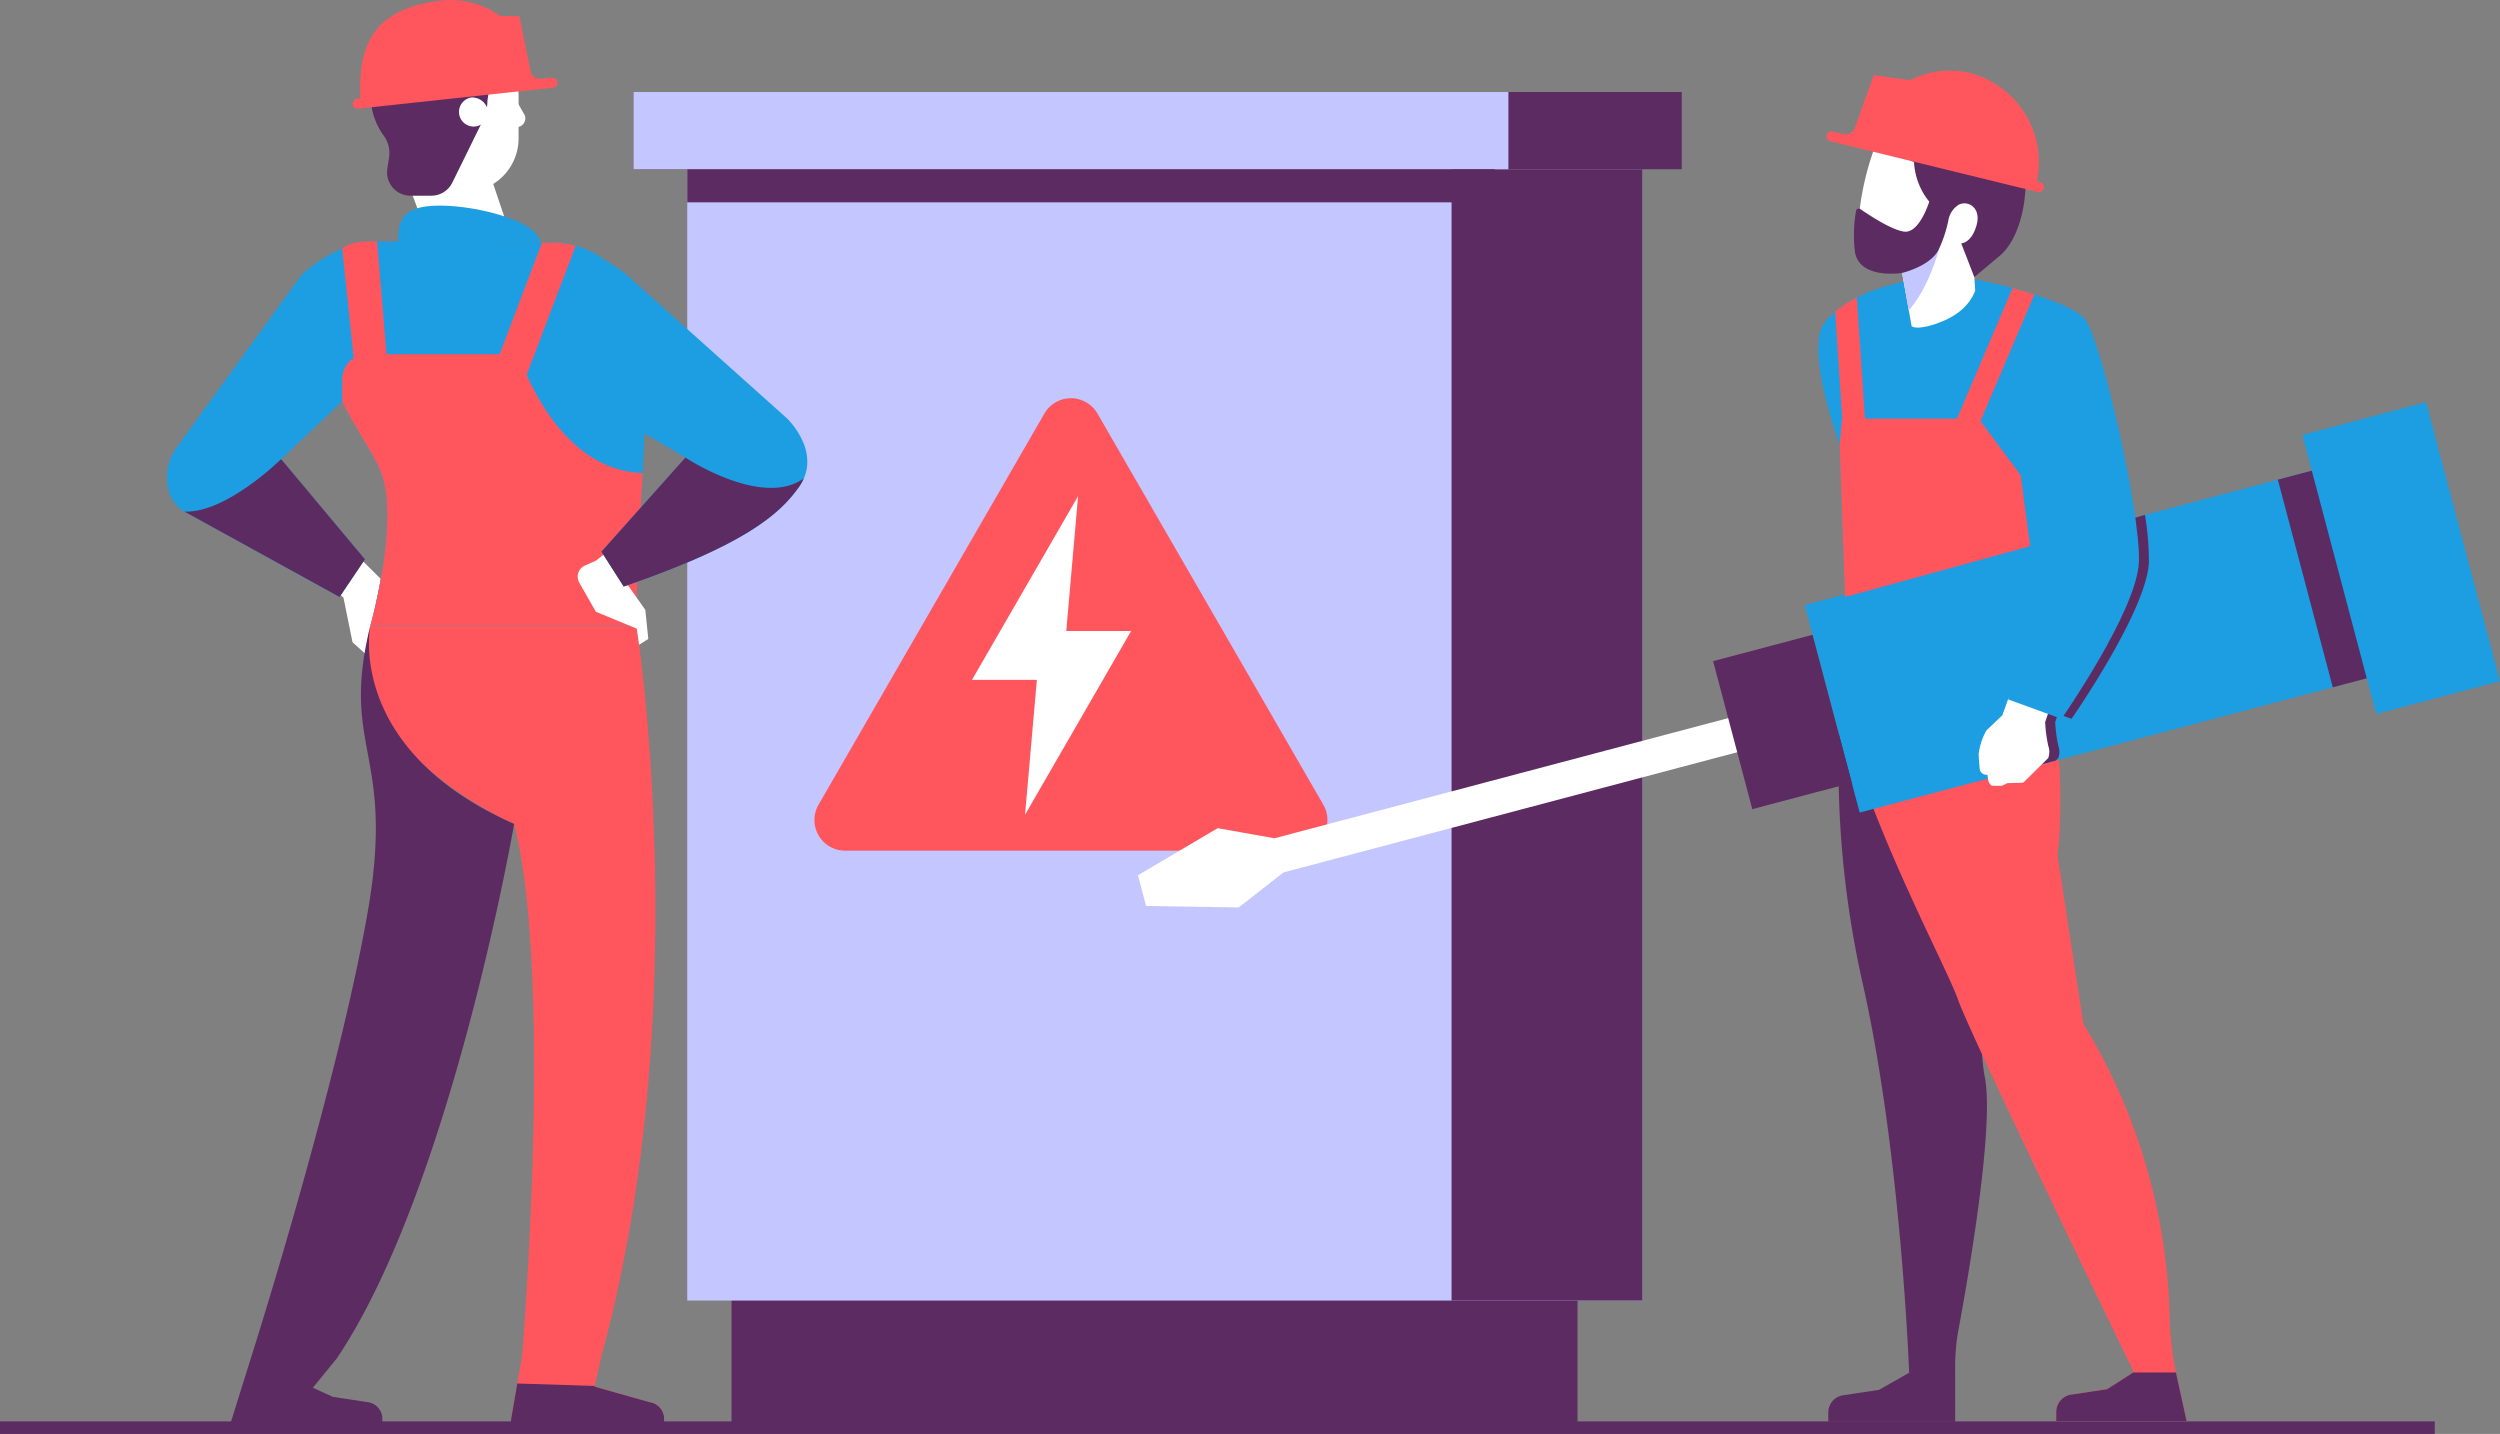 <svg xmlns="http://www.w3.org/2000/svg" width="305.516" height="175.235" viewBox="0 0 305.516 175.235">
  <rect x="0" y="0" width="305.516" height="175.235" fill="#808080" stroke="none"/>
  <g id="Group_604" data-name="Group 604" transform="translate(-399.404 -54.756)">
    <g id="Group_590" data-name="Group 590">
      <rect id="Rectangle_181" data-name="Rectangle 181" width="103.384" height="27.861" transform="translate(488.802 201.364)" fill="#5c2b61"/>
      <rect id="Rectangle_182" data-name="Rectangle 182" width="116.734" height="138.255" transform="translate(483.391 75.439)" fill="#c4c6ff"/>
      <rect id="Rectangle_183" data-name="Rectangle 183" width="23.33" height="138.255" transform="translate(576.795 75.439)" fill="#5c2b61"/>
      <rect id="Rectangle_184" data-name="Rectangle 184" width="128.107" height="9.44" transform="translate(476.815 65.999)" fill="#5c2b61"/>
      <rect id="Rectangle_185" data-name="Rectangle 185" width="106.927" height="9.44" transform="translate(476.815 65.999)" fill="#c4c6ff"/>
      <rect id="Rectangle_186" data-name="Rectangle 186" width="98.681" height="4.045" transform="translate(483.391 75.439)" fill="#5c2b61"/>
      <path id="Path_537" data-name="Path 537" d="M527.035,105.295a3.746,3.746,0,0,1,6.488,0l13.8,23.9,13.8,23.9a3.746,3.746,0,0,1-3.244,5.619h-55.2a3.746,3.746,0,0,1-3.244-5.619l13.8-23.9Z" fill="#ff565e"/>
      <path id="Path_538" data-name="Path 538" d="M537.634,131.869h-7.926l1.445-16.486-12.963,22.453h7.926l-1.445,16.486Z" fill="#fff"/>
    </g>
    <g id="Group_595" data-name="Group 595">
      <g id="Group_591" data-name="Group 591">
        <path id="Path_539" data-name="Path 539" d="M638.336,221.751a24.5,24.5,0,0,1,.414-4.529c1.187-6.4,4.422-24.945,3.2-30.889-1.483-7.229.251-48.188.251-48.188h-17.68a120.555,120.555,0,0,0,2.6,37.16c4.633,20.85,5.592,47.209,5.592,47.209l-3.679,2.092-4.354.656a2.131,2.131,0,0,0-1.85,2.112V228.5h15.51Z" fill="#5c2b61"/>
        <path id="Path_540" data-name="Path 540" d="M656.9,224.531l-4.355.656a2.131,2.131,0,0,0-1.85,2.112v1.128h15.922l-1.241-5.666a37,37,0,0,1-.818-6.871A72.37,72.37,0,0,0,654,179.846l-3.151-20.569c1.112-9.819-.817-21.132-.817-21.132H624.524c-.342,10.432,12.61,34.287,14.148,38.735s21.5,45.559,21.5,45.559Z" fill="#ff565e"/>
        <path id="Path_541" data-name="Path 541" d="M656.9,224.531l-4.355.656a2.131,2.131,0,0,0-1.85,2.112v1.128h15.922l-1.241-5.666c-.021-.094-.039-.19-.059-.285h-5.2Z" fill="#5c2b61"/>
      </g>
      <g id="Group_592" data-name="Group 592">
        <path id="Path_542" data-name="Path 542" d="M555.15,157.2l-6.938-1.236-9.741,5.754.995,3.756,11.312.177,5.478-4.278,56.338-14.925-1.1-4.171Z" fill="#fff"/>
        <path id="Path_543" data-name="Path 543" d="M680.763,107.907l1.157,4.368-61.972,16.417,6.719,25.364,61.972-16.417,1.157,4.368L704.919,138l-9.033-34.1Z" fill="#1d9de2"/>
        <path id="Path_544" data-name="Path 544" d="M650.935,147.4a2.191,2.191,0,0,0,0-1.53,17.871,17.871,0,0,1-.371-2.872l.334-1,1.658.6s9.172-13.138,9.456-19.112a34.463,34.463,0,0,0-.482-5.815l-12.8,3.823v1.85l-2.7,16.875h0l-.7,1.941-1.946,1.853a7.831,7.831,0,0,0-.95,2.919c.029.568.082,1.241.125,1.746a.826.826,0,0,0,.824.756h.14s0,.059.006.15l7.093-1.879Z" fill="#5c2b61"/>
        <rect id="Rectangle_187" data-name="Rectangle 187" width="12.576" height="18.711" transform="translate(608.755 135.55) rotate(-14.837)" fill="#5c2b61"/>
        <rect id="Rectangle_188" data-name="Rectangle 188" width="4.294" height="26.239" transform="matrix(0.967, -0.256, 0.256, 0.967, 677.769, 113.374)" fill="#5c2b61"/>
      </g>
      <g id="Group_593" data-name="Group 593">
        <path id="Path_545" data-name="Path 545" d="M645.187,139.147l-1.085,3.018-1.946,1.853a7.83,7.83,0,0,0-.95,2.919c.029.568.082,1.241.125,1.746a.826.826,0,0,0,.824.756h.14s0,1.205.6,1.344h1.158l.669-.324,1.926-.047,3.058-3.011a2.191,2.191,0,0,0,0-1.53,17.874,17.874,0,0,1-.371-2.872l.7-2.085Z" fill="#fff"/>
        <path id="Path_546" data-name="Path 546" d="M624.213,109.084S619.9,97.418,622.38,94.189c3.493-4.544,12.494-5.924,16.422-5.548s13.307,2.873,15.3,4.992,6.97,23.884,6.686,29.858-9.457,19.112-9.457,19.112l-6.531-2.379,2.7-16.875V121.5l-22.633,6.214Z" fill="#1d9de2"/>
      </g>
      <g id="Group_594" data-name="Group 594">
        <path id="Path_547" data-name="Path 547" d="M629.042,71.412A33.77,33.77,0,0,0,626.5,82.128c-.208,5.421,1.877,5.421,2.711,5.56l2.641.417,1.165,6.507s.488.515,2.727-.206c2.734-.88,4.309-2.27,5.044-4.126l-.387-6s3.544-2.71,3.475-6.255a9.263,9.263,0,0,0-7.9-8.9S630.786,68.32,629.042,71.412Z" fill="#fff"/>
        <path id="Path_548" data-name="Path 548" d="M632.67,92.673c3.131-3.491,4.279-9.85,4.279-9.85l-5.1,5.282Z" fill="#c4c6ff"/>
        <path id="Path_549" data-name="Path 549" d="M646.331,72.421c-1.482-5.143-6.188-4.535-10.865-5.723-7.64-1.939-7.228,5.7-7.228,5.7l5.074,2.155a8.322,8.322,0,0,0,1.86,4.849c-.4,1.226-1.508,3.8-3.007,3.665-1.527-.141-4.43-2.089-5.422-2.763a.334.334,0,0,0-.514.2,17.031,17.031,0,0,0-.18,4.651c.235,3.869,5.8,2.954,5.8,2.954s3.579-.834,4.518-2.954a15.247,15.247,0,0,0,1.146-3.51,2.793,2.793,0,0,1,1.217-1.842c1.042-.625,2.849.244,2.224,2.468s-1.877,2.224-1.877,2.224l1.6,4.123,3.265-2.733C646.59,83.448,647.764,77.389,646.331,72.421Z" fill="#5c2b61"/>
      </g>
      <path id="Path_550" data-name="Path 550" d="M648.659,77.015l-.325-.08a.018.018,0,0,1-.014-.02,11.269,11.269,0,0,0-8.113-13.222,10.706,10.706,0,0,0-7.377.855l-.01,0-4.423-.607a.018.018,0,0,0-.019.012l-2.3,6.423a1.2,1.2,0,0,1-1.411.759l-1.24-.3a.647.647,0,0,0-.761.354.614.614,0,0,0,.423.827l25.324,6.2a.613.613,0,0,0,.757-.538A.647.647,0,0,0,648.659,77.015Z" fill="#ff565e"/>
      <path id="Path_551" data-name="Path 551" d="M647.5,121.5l-1.168-8.684-5.129-6.9H624.518l-.3,3.17.654,18.629Z" fill="#ff565e"/>
      <path id="Path_552" data-name="Path 552" d="M624.612,106.926l2.755-.184-1.046-15.627a13.331,13.331,0,0,0-2.651,1.734Z" fill="#ff565e"/>
      <path id="Path_553" data-name="Path 553" d="M645.35,89.962l-7.343,17.251,2.54,1.082,7.47-17.548C647.147,90.467,646.246,90.2,645.35,89.962Z" fill="#ff565e"/>
    </g>
    <g id="Group_603" data-name="Group 603">
      <g id="Group_602" data-name="Group 602">
        <g id="Group_596" data-name="Group 596">
          <path id="Path_554" data-name="Path 554" d="M441.063,120.68l4.88,4.83-1.8,9.23-1.661-1.5-1.107-5.458-3.322-2.689Z" fill="#fff"/>
          <path id="Path_555" data-name="Path 555" d="M436.159,88.473l-15.243,21.065c-1.695,2.343-1.522,6.321,1.006,7.726L440.9,127.71l3.093-4.6-10.24-12.247,11.734-11.079s9.78-8.782,4.182-13.37C443.232,81.136,436.159,88.473,436.159,88.473Z" fill="#1d9de2"/>
          <path id="Path_556" data-name="Path 556" d="M444,123.11l-10.24-12.247s-6.706,6.632-11.816,6.411L440.9,127.71Z" fill="#5c2b61"/>
        </g>
        <g id="Group_597" data-name="Group 597">
          <path id="Path_557" data-name="Path 557" d="M478.76,226.11l-6.7-1.891.837-3.729c11.694-42.784,4.278-89.275,4.278-89.275H444.658c-3.708,15.117,17.576,24.226,17.576,24.226,4.849,19.11.963,65.049.963,65.049l-1.492,8.648,18.848.087.006-1.081A2.056,2.056,0,0,0,478.76,226.11Z" fill="#ff565e"/>
          <path id="Path_558" data-name="Path 558" d="M462.621,223.83l-.916,5.308,18.848.087.006-1.081a2.056,2.056,0,0,0-1.8-2.034l-6.7-1.891.021-.094Z" fill="#5c2b61"/>
          <path id="Path_559" data-name="Path 559" d="M444.331,226.11l-4.252-.648-2.441-1.116,2.937-3.6c13.976-20.821,21.659-65.3,21.659-65.3-20.691-9.18-17.576-24.226-17.576-24.226-3.708,15.117,3.06,15.4-.286,34.8-3.56,20.65-13.78,53.022-13.78,53.022l-3.166,10.121,18.7.07.006-1.081A2.056,2.056,0,0,0,444.331,226.11Z" fill="#5c2b61"/>
        </g>
        <g id="Group_598" data-name="Group 598">
          <path id="Path_560" data-name="Path 560" d="M466.957,84.412l-21.488-.159a6.334,6.334,0,0,0-5.187,3.627c-2.611,8.475-.881,12.486,1.515,17.064,2.023,3.866,4,6.206,4.581,8.954,1.378,6.5-1.72,17.317-1.72,17.317h32.515c0-14.737,2.463-30.455,0-39.095A10.621,10.621,0,0,0,466.957,84.412Z" fill="#1d9de2"/>
          <path id="Path_561" data-name="Path 561" d="M441.8,104.944c2.023,3.866,4,6.206,4.581,8.954,1.378,6.5-1.72,17.317-1.72,17.317h32.515c0-6.248.442-12.671.765-18.658-8.318-.221-12.826-8.744-14.451-12.623a3.069,3.069,0,0,0-2.831-1.889H444.287a3.068,3.068,0,0,0-3.068,3.068v2.705h0C441.406,104.192,441.6,104.566,441.8,104.944Z" fill="#ff565e"/>
        </g>
        <g id="Group_600" data-name="Group 600">
          <g id="Group_599" data-name="Group 599">
            <path id="Path_562" data-name="Path 562" d="M462.53,67.092v3.2h0a1.066,1.066,0,0,0,.924-1.6Z" fill="#fff"/>
            <path id="Path_563" data-name="Path 563" d="M462.778,71.673V66.352a6.552,6.552,0,0,0-13.1,0V78.226l2.234,6.027h10.131l-2.365-7.016A6.563,6.563,0,0,0,462.778,71.673Z" fill="#fff"/>
            <path id="Path_564" data-name="Path 564" d="M462.005,58.88l-2.994.163c-3.459-.114-6.58-.428-7.376-.428-3.829,0-6.933,3.477-6.933,7.765a8.317,8.317,0,0,0,1.569,4.918,3.591,3.591,0,0,1,.684,2.664l-.217,1.421a2.856,2.856,0,0,0,2.824,3.289h2.554a2.857,2.857,0,0,0,2.564-1.6l3.72-7.565a5.586,5.586,0,0,0,.572-2.461l.51-3.375a.9.9,0,0,1,.9-.9h1.654a1.532,1.532,0,0,0,1.532-1.532v-.83A1.531,1.531,0,0,0,462.005,58.88Z" fill="#5c2b61"/>
            <path id="Path_565" data-name="Path 565" d="M459.07,68.515A1.788,1.788,0,1,1,457,66.669,1.979,1.979,0,0,1,459.07,68.515Z" fill="#fff"/>
          </g>
          <path id="Path_566" data-name="Path 566" d="M465.381,84.412H448.04c0-2.5.308-4.531,5.1-4.531S465.381,81.91,465.381,84.412Z" fill="#1d9de2"/>
        </g>
        <g id="Group_601" data-name="Group 601">
          <path id="Path_567" data-name="Path 567" d="M475.553,120.68l-3.327,2.591-1.339.595a1.491,1.491,0,0,0-.689,2.1l2.028,3.551,5,2.065.274,1.971,1.13-.714-.365-3.56-2.4-3.393,2.4-1.669Z" fill="#fff"/>
          <path id="Path_568" data-name="Path 568" d="M476.838,89.1l18.74,16.785s4.43,4.182,1.463,8.385c-2.366,3.353-6.7,7.108-21.414,12.17l-2.721-4.26,10.26-11.5-15.3-9.032s-10.913-6.633-4.74-13.568C469.154,81.307,476.838,89.1,476.838,89.1Z" fill="#1d9de2"/>
          <path id="Path_569" data-name="Path 569" d="M497.041,114.265a5.793,5.793,0,0,0,.583-1.031c-5.129,3.637-14.458-2.56-14.458-2.56l-10.26,11.5,2.721,4.26C490.339,121.373,494.675,117.618,497.041,114.265Z" fill="#5c2b61"/>
        </g>
      </g>
      <path id="Path_570" data-name="Path 570" d="M443.1,66.815l.334-.033a.018.018,0,0,0,.016-.018c-.286-6.083,1.254-10.947,9.9-11.943a10.487,10.487,0,0,1,7.182,1.889l.01,0,2.318.025a.018.018,0,0,1,.017.014l1.369,6.684a1.2,1.2,0,0,0,1.29.951l1.27-.126a.646.646,0,0,1,.7.457.614.614,0,0,1-.535.759l-23.8,2.564a.614.614,0,0,1-.673-.64A.646.646,0,0,1,443.1,66.815Z" fill="#ff565e"/>
      <path id="Path_571" data-name="Path 571" d="M469.76,84.79a10.6,10.6,0,0,0-2.8-.378l-1.315-.01-6.267,16.488,3.727,1.417Z" fill="#ff565e"/>
      <path id="Path_572" data-name="Path 572" d="M442.847,100.571l3.974-.332-1.335-15.986h-.017c-1.505,0-3.288-.006-4.25.911Z" fill="#ff565e"/>
    </g>
    <line id="Line_36" data-name="Line 36" x2="297.542" transform="translate(399.404 229.225)" fill="none" stroke="#5c2b61" stroke-miterlimit="10" stroke-width="1.534"/>
  </g>
</svg>
